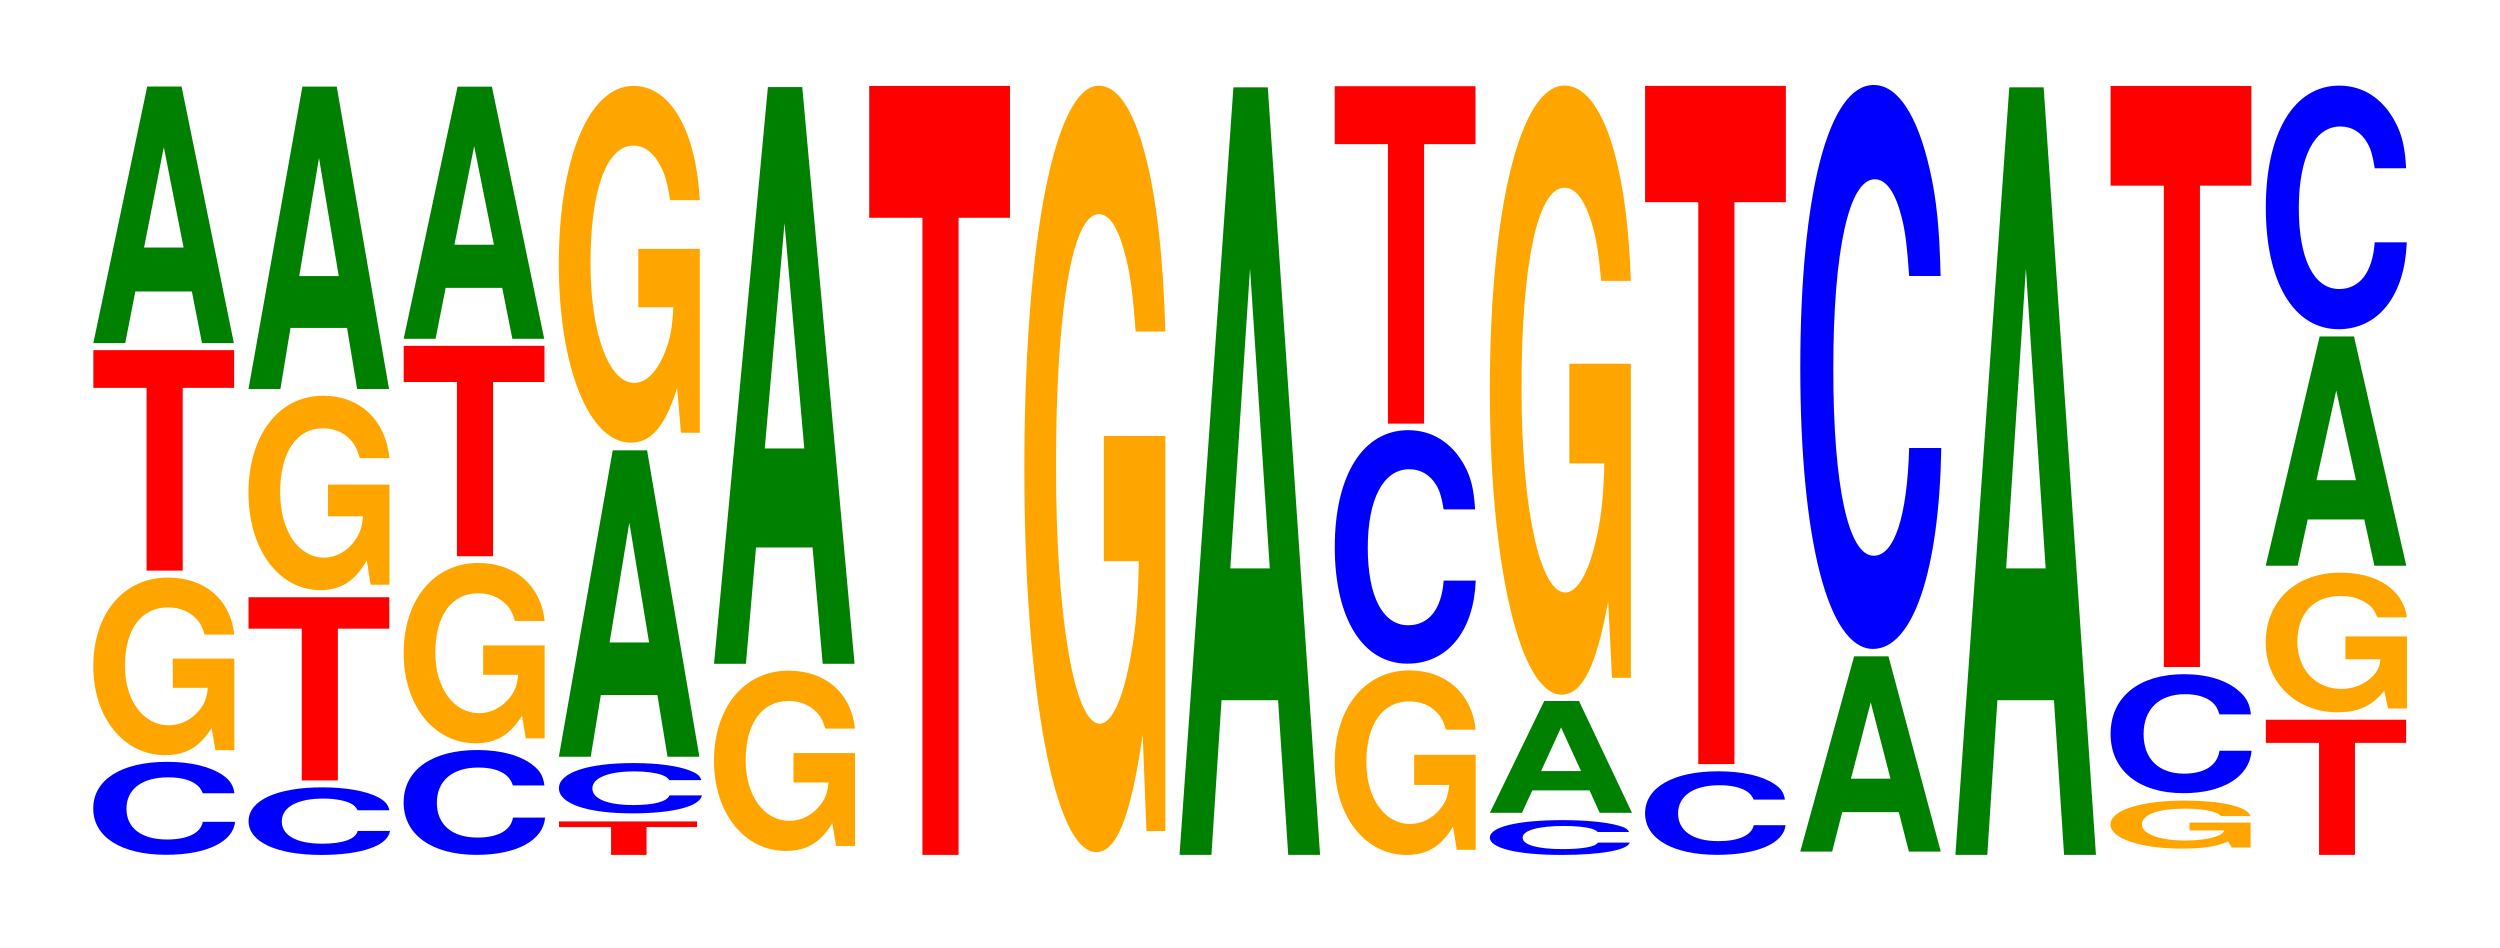 <?xml version="1.0" encoding="UTF-8"?>
<svg xmlns="http://www.w3.org/2000/svg" xmlns:xlink="http://www.w3.org/1999/xlink" width="174pt" height="66pt" viewBox="0 0 174 66" version="1.1">
<defs>
<g>
<symbol overflow="visible" id="glyph0-0">
<path style="stroke:none;" d="M 10.5 -4.094 C 10.422 -4.625 10.219 -4.969 9.75 -5.312 C 8.875 -5.938 7.5 -6.281 5.812 -6.281 C 2.641 -6.281 0.672 -5.047 0.672 -3.031 C 0.672 -1.047 2.625 0.188 5.75 0.188 C 8.547 0.188 10.406 -0.703 10.547 -2.109 L 8.297 -2.109 C 8.156 -1.328 7.25 -0.875 5.812 -0.875 C 4.031 -0.875 2.984 -1.672 2.984 -3.016 C 2.984 -4.391 4.078 -5.203 5.891 -5.203 C 6.688 -5.203 7.359 -5.047 7.781 -4.75 C 8.031 -4.578 8.156 -4.422 8.297 -4.094 Z M 10.5 -4.094 "/>
</symbol>
<symbol overflow="visible" id="glyph1-0">
<path style="stroke:none;" d="M 10.422 -6.344 L 6.141 -6.344 L 6.141 -4.312 L 8.578 -4.312 C 8.516 -3.656 8.375 -3.25 8.047 -2.828 C 7.516 -2.125 6.719 -1.703 5.859 -1.703 C 4.094 -1.703 2.812 -3.406 2.812 -5.844 C 2.812 -8.375 3.938 -9.906 5.797 -9.906 C 6.562 -9.906 7.203 -9.672 7.688 -9.203 C 8 -8.906 8.156 -8.641 8.359 -8.016 L 10.422 -8.016 C 10.156 -10.453 8.375 -11.984 5.797 -11.984 C 2.719 -11.984 0.609 -9.484 0.609 -5.812 C 0.609 -2.234 2.719 0.375 5.609 0.375 C 7.047 0.375 8.016 -0.188 8.844 -1.516 L 9.109 0.031 L 10.422 0.031 Z M 10.422 -6.344 "/>
</symbol>
<symbol overflow="visible" id="glyph2-0">
<path style="stroke:none;" d="M 6.453 -12.719 L 10.031 -12.719 L 10.031 -15.344 L 0.234 -15.344 L 0.234 -12.719 L 3.938 -12.719 L 3.938 0 L 6.453 0 Z M 6.453 -12.719 "/>
</symbol>
<symbol overflow="visible" id="glyph3-0">
<path style="stroke:none;" d="M 7.234 -3.594 L 7.938 0 L 10.156 0 L 6.516 -17.859 L 4.125 -17.859 L 0.375 0 L 2.594 0 L 3.297 -3.594 Z M 6.656 -6.656 L 3.906 -6.656 L 5.281 -13.641 Z M 6.656 -6.656 "/>
</symbol>
<symbol overflow="visible" id="glyph4-0">
<path style="stroke:none;" d="M 10.469 -2.969 C 10.391 -3.359 10.188 -3.594 9.719 -3.859 C 8.859 -4.312 7.469 -4.562 5.797 -4.562 C 2.641 -4.562 0.672 -3.656 0.672 -2.203 C 0.672 -0.766 2.625 0.141 5.734 0.141 C 8.516 0.141 10.375 -0.5 10.516 -1.531 L 8.266 -1.531 C 8.125 -0.953 7.234 -0.641 5.797 -0.641 C 4.016 -0.641 2.984 -1.219 2.984 -2.188 C 2.984 -3.188 4.062 -3.781 5.875 -3.781 C 6.672 -3.781 7.328 -3.656 7.766 -3.453 C 8.016 -3.328 8.125 -3.203 8.266 -2.969 Z M 10.469 -2.969 "/>
</symbol>
<symbol overflow="visible" id="glyph5-0">
<path style="stroke:none;" d="M 6.453 -10.562 L 10.031 -10.562 L 10.031 -12.75 L 0.234 -12.75 L 0.234 -10.562 L 3.938 -10.562 L 3.938 0 L 6.453 0 Z M 6.453 -10.562 "/>
</symbol>
<symbol overflow="visible" id="glyph6-0">
<path style="stroke:none;" d="M 10.422 -6.938 L 6.141 -6.938 L 6.141 -4.734 L 8.578 -4.734 C 8.516 -4 8.375 -3.562 8.047 -3.094 C 7.516 -2.312 6.719 -1.859 5.859 -1.859 C 4.094 -1.859 2.812 -3.734 2.812 -6.391 C 2.812 -9.172 3.938 -10.859 5.797 -10.859 C 6.562 -10.859 7.203 -10.594 7.688 -10.078 C 8 -9.75 8.156 -9.453 8.359 -8.781 L 10.422 -8.781 C 10.156 -11.438 8.375 -13.125 5.797 -13.125 C 2.719 -13.125 0.609 -10.375 0.609 -6.359 C 0.609 -2.438 2.719 0.406 5.609 0.406 C 7.047 0.406 8.016 -0.219 8.844 -1.672 L 9.109 0.031 L 10.422 0.031 Z M 10.422 -6.938 "/>
</symbol>
<symbol overflow="visible" id="glyph7-0">
<path style="stroke:none;" d="M 7.234 -4.25 L 7.938 0 L 10.156 0 L 6.516 -21.047 L 4.125 -21.047 L 0.375 0 L 2.594 0 L 3.297 -4.25 Z M 6.656 -7.859 L 3.906 -7.859 L 5.281 -16.078 Z M 6.656 -7.859 "/>
</symbol>
<symbol overflow="visible" id="glyph8-0">
<path style="stroke:none;" d="M 10.469 -4.609 C 10.391 -5.219 10.203 -5.594 9.719 -5.984 C 8.859 -6.688 7.484 -7.078 5.812 -7.078 C 2.641 -7.078 0.672 -5.688 0.672 -3.422 C 0.672 -1.188 2.625 0.219 5.75 0.219 C 8.531 0.219 10.391 -0.781 10.516 -2.375 L 8.281 -2.375 C 8.141 -1.484 7.234 -0.984 5.812 -0.984 C 4.031 -0.984 2.984 -1.891 2.984 -3.406 C 2.984 -4.938 4.062 -5.859 5.875 -5.859 C 6.688 -5.859 7.344 -5.688 7.766 -5.359 C 8.016 -5.156 8.141 -4.984 8.281 -4.609 Z M 10.469 -4.609 "/>
</symbol>
<symbol overflow="visible" id="glyph9-0">
<path style="stroke:none;" d="M 10.422 -6.438 L 6.141 -6.438 L 6.141 -4.391 L 8.578 -4.391 C 8.516 -3.719 8.375 -3.297 8.047 -2.875 C 7.516 -2.156 6.719 -1.719 5.859 -1.719 C 4.094 -1.719 2.812 -3.469 2.812 -5.922 C 2.812 -8.5 3.938 -10.062 5.797 -10.062 C 6.562 -10.062 7.203 -9.812 7.688 -9.344 C 8 -9.047 8.156 -8.766 8.359 -8.141 L 10.422 -8.141 C 10.156 -10.609 8.375 -12.172 5.797 -12.172 C 2.719 -12.172 0.609 -9.625 0.609 -5.891 C 0.609 -2.266 2.719 0.375 5.609 0.375 C 7.047 0.375 8.016 -0.203 8.844 -1.547 L 9.109 0.031 L 10.422 0.031 Z M 10.422 -6.438 "/>
</symbol>
<symbol overflow="visible" id="glyph10-0">
<path style="stroke:none;" d="M 6.453 -12.125 L 10.031 -12.125 L 10.031 -14.641 L 0.234 -14.641 L 0.234 -12.125 L 3.938 -12.125 L 3.938 0 L 6.453 0 Z M 6.453 -12.125 "/>
</symbol>
<symbol overflow="visible" id="glyph11-0">
<path style="stroke:none;" d="M 7.234 -3.547 L 7.938 0 L 10.156 0 L 6.516 -17.547 L 4.125 -17.547 L 0.375 0 L 2.594 0 L 3.297 -3.547 Z M 6.656 -6.547 L 3.906 -6.547 L 5.281 -13.406 Z M 6.656 -6.547 "/>
</symbol>
<symbol overflow="visible" id="glyph12-0">
<path style="stroke:none;" d="M 6.328 -1.938 L 9.844 -1.938 L 9.844 -2.328 L 0.234 -2.328 L 0.234 -1.938 L 3.859 -1.938 L 3.859 0 L 6.328 0 Z M 6.328 -1.938 "/>
</symbol>
<symbol overflow="visible" id="glyph13-0">
<path style="stroke:none;" d="M 10.594 -2.203 C 10.516 -2.5 10.312 -2.672 9.828 -2.859 C 8.969 -3.203 7.562 -3.391 5.875 -3.391 C 2.672 -3.391 0.688 -2.719 0.688 -1.641 C 0.688 -0.562 2.656 0.109 5.812 0.109 C 8.625 0.109 10.5 -0.375 10.641 -1.141 L 8.375 -1.141 C 8.234 -0.719 7.312 -0.469 5.875 -0.469 C 4.062 -0.469 3.016 -0.906 3.016 -1.625 C 3.016 -2.359 4.109 -2.812 5.953 -2.812 C 6.75 -2.812 7.422 -2.719 7.859 -2.562 C 8.109 -2.469 8.234 -2.391 8.375 -2.203 Z M 10.594 -2.203 "/>
</symbol>
<symbol overflow="visible" id="glyph14-0">
<path style="stroke:none;" d="M 7.234 -4.297 L 7.938 0 L 10.156 0 L 6.516 -21.328 L 4.125 -21.328 L 0.375 0 L 2.594 0 L 3.297 -4.297 Z M 6.656 -7.953 L 3.906 -7.953 L 5.281 -16.297 Z M 6.656 -7.953 "/>
</symbol>
<symbol overflow="visible" id="glyph15-0">
<path style="stroke:none;" d="M 10.422 -12.734 L 6.141 -12.734 L 6.141 -8.672 L 8.578 -8.672 C 8.516 -7.344 8.375 -6.531 8.047 -5.688 C 7.516 -4.25 6.719 -3.406 5.859 -3.406 C 4.094 -3.406 2.812 -6.859 2.812 -11.734 C 2.812 -16.828 3.938 -19.922 5.797 -19.922 C 6.562 -19.922 7.203 -19.438 7.688 -18.5 C 8 -17.906 8.156 -17.359 8.359 -16.125 L 10.422 -16.125 C 10.156 -21 8.375 -24.078 5.797 -24.078 C 2.719 -24.078 0.609 -19.047 0.609 -11.672 C 0.609 -4.484 2.719 0.75 5.609 0.75 C 7.047 0.75 8.016 -0.391 8.844 -3.062 L 9.109 0.062 L 10.422 0.062 Z M 10.422 -12.734 "/>
</symbol>
<symbol overflow="visible" id="glyph16-0">
<path style="stroke:none;" d="M 10.422 -6.438 L 6.141 -6.438 L 6.141 -4.391 L 8.578 -4.391 C 8.516 -3.719 8.375 -3.297 8.047 -2.875 C 7.516 -2.156 6.719 -1.719 5.859 -1.719 C 4.094 -1.719 2.812 -3.469 2.812 -5.922 C 2.812 -8.5 3.938 -10.062 5.797 -10.062 C 6.562 -10.062 7.203 -9.812 7.688 -9.344 C 8 -9.047 8.156 -8.766 8.359 -8.141 L 10.422 -8.141 C 10.156 -10.609 8.375 -12.172 5.797 -12.172 C 2.719 -12.172 0.609 -9.625 0.609 -5.891 C 0.609 -2.266 2.719 0.375 5.609 0.375 C 7.047 0.375 8.016 -0.203 8.844 -1.547 L 9.109 0.031 L 10.422 0.031 Z M 10.422 -6.438 "/>
</symbol>
<symbol overflow="visible" id="glyph17-0">
<path style="stroke:none;" d="M 7.234 -8.094 L 7.938 0 L 10.156 0 L 6.516 -40.141 L 4.125 -40.141 L 0.375 0 L 2.594 0 L 3.297 -8.094 Z M 6.656 -14.984 L 3.906 -14.984 L 5.281 -30.672 Z M 6.656 -14.984 "/>
</symbol>
<symbol overflow="visible" id="glyph18-0">
<path style="stroke:none;" d="M 6.453 -44.344 L 10.031 -44.344 L 10.031 -53.516 L 0.234 -53.516 L 0.234 -44.344 L 3.938 -44.344 L 3.938 0 L 6.453 0 Z M 6.453 -44.344 "/>
</symbol>
<symbol overflow="visible" id="glyph19-0">
<path style="stroke:none;" d="M 10.422 -27.359 L 6.141 -27.359 L 6.141 -18.641 L 8.578 -18.641 C 8.516 -15.781 8.375 -14.031 8.047 -12.219 C 7.516 -9.141 6.719 -7.328 5.859 -7.328 C 4.094 -7.328 2.812 -14.734 2.812 -25.203 C 2.812 -36.156 3.938 -42.797 5.797 -42.797 C 6.562 -42.797 7.203 -41.75 7.688 -39.719 C 8 -38.469 8.156 -37.281 8.359 -34.625 L 10.422 -34.625 C 10.156 -45.094 8.375 -51.734 5.797 -51.734 C 2.719 -51.734 0.609 -40.906 0.609 -25.062 C 0.609 -9.641 2.719 1.609 5.609 1.609 C 7.047 1.609 8.016 -0.844 8.844 -6.562 L 9.109 0.141 L 10.422 0.141 Z M 10.422 -27.359 "/>
</symbol>
<symbol overflow="visible" id="glyph20-0">
<path style="stroke:none;" d="M 7.234 -10.766 L 7.938 0 L 10.156 0 L 6.516 -53.422 L 4.125 -53.422 L 0.375 0 L 2.594 0 L 3.297 -10.766 Z M 6.656 -19.938 L 3.906 -19.938 L 5.281 -40.812 Z M 6.656 -19.938 "/>
</symbol>
<symbol overflow="visible" id="glyph21-0">
<path style="stroke:none;" d="M 10.422 -6.578 L 6.141 -6.578 L 6.141 -4.484 L 8.578 -4.484 C 8.516 -3.797 8.375 -3.375 8.047 -2.938 C 7.516 -2.203 6.719 -1.766 5.859 -1.766 C 4.094 -1.766 2.812 -3.547 2.812 -6.062 C 2.812 -8.703 3.938 -10.297 5.797 -10.297 C 6.562 -10.297 7.203 -10.047 7.688 -9.562 C 8 -9.25 8.156 -8.969 8.359 -8.328 L 10.422 -8.328 C 10.156 -10.844 8.375 -12.453 5.797 -12.453 C 2.719 -12.453 0.609 -9.844 0.609 -6.031 C 0.609 -2.312 2.719 0.391 5.609 0.391 C 7.047 0.391 8.016 -0.203 8.844 -1.578 L 9.109 0.031 L 10.422 0.031 Z M 10.422 -6.578 "/>
</symbol>
<symbol overflow="visible" id="glyph22-0">
<path style="stroke:none;" d="M 10.438 -10.25 C 10.359 -11.594 10.172 -12.453 9.688 -13.328 C 8.828 -14.891 7.453 -15.766 5.781 -15.766 C 2.641 -15.766 0.672 -12.641 0.672 -7.625 C 0.672 -2.641 2.625 0.484 5.734 0.484 C 8.5 0.484 10.344 -1.75 10.484 -5.297 L 8.25 -5.297 C 8.109 -3.312 7.219 -2.188 5.781 -2.188 C 4.016 -2.188 2.969 -4.188 2.969 -7.578 C 2.969 -11 4.062 -13.047 5.859 -13.047 C 6.656 -13.047 7.312 -12.656 7.75 -11.922 C 8 -11.484 8.109 -11.094 8.25 -10.25 Z M 10.438 -10.25 "/>
</symbol>
<symbol overflow="visible" id="glyph23-0">
<path style="stroke:none;" d="M 6.453 -19.453 L 10.031 -19.453 L 10.031 -23.484 L 0.234 -23.484 L 0.234 -19.453 L 3.938 -19.453 L 3.938 0 L 6.453 0 Z M 6.453 -19.453 "/>
</symbol>
<symbol overflow="visible" id="glyph24-0">
<path style="stroke:none;" d="M 10.359 -1.516 C 10.281 -1.719 10.078 -1.844 9.609 -1.969 C 8.766 -2.203 7.391 -2.344 5.734 -2.344 C 2.609 -2.344 0.672 -1.875 0.672 -1.125 C 0.672 -0.391 2.594 0.078 5.688 0.078 C 8.422 0.078 10.266 -0.266 10.406 -0.781 L 8.188 -0.781 C 8.047 -0.5 7.156 -0.328 5.734 -0.328 C 3.984 -0.328 2.953 -0.625 2.953 -1.125 C 2.953 -1.625 4.031 -1.938 5.812 -1.938 C 6.609 -1.938 7.266 -1.875 7.688 -1.766 C 7.922 -1.703 8.047 -1.641 8.188 -1.516 Z M 10.359 -1.516 "/>
</symbol>
<symbol overflow="visible" id="glyph25-0">
<path style="stroke:none;" d="M 7.312 -1.562 L 8.016 0 L 10.266 0 L 6.578 -7.781 L 4.156 -7.781 L 0.375 0 L 2.609 0 L 3.328 -1.562 Z M 6.719 -2.906 L 3.938 -2.906 L 5.328 -5.938 Z M 6.719 -2.906 "/>
</symbol>
<symbol overflow="visible" id="glyph26-0">
<path style="stroke:none;" d="M 10.422 -21.75 L 6.141 -21.75 L 6.141 -14.812 L 8.578 -14.812 C 8.516 -12.531 8.375 -11.156 8.047 -9.703 C 7.516 -7.266 6.719 -5.828 5.859 -5.828 C 4.094 -5.828 2.812 -11.703 2.812 -20.031 C 2.812 -28.734 3.938 -34 5.797 -34 C 6.562 -34 7.203 -33.172 7.688 -31.562 C 8 -30.562 8.156 -29.625 8.359 -27.516 L 10.422 -27.516 C 10.156 -35.828 8.375 -41.109 5.797 -41.109 C 2.719 -41.109 0.609 -32.5 0.609 -19.906 C 0.609 -7.656 2.719 1.281 5.609 1.281 C 7.047 1.281 8.016 -0.672 8.844 -5.219 L 9.109 0.109 L 10.422 0.109 Z M 10.422 -21.75 "/>
</symbol>
<symbol overflow="visible" id="glyph27-0">
<path style="stroke:none;" d="M 10.406 -3.672 C 10.328 -4.141 10.141 -4.453 9.656 -4.766 C 8.812 -5.328 7.438 -5.641 5.766 -5.641 C 2.625 -5.641 0.672 -4.516 0.672 -2.719 C 0.672 -0.938 2.609 0.172 5.703 0.172 C 8.469 0.172 10.312 -0.625 10.453 -1.891 L 8.234 -1.891 C 8.094 -1.188 7.188 -0.781 5.766 -0.781 C 4 -0.781 2.969 -1.5 2.969 -2.703 C 2.969 -3.938 4.047 -4.672 5.844 -4.672 C 6.641 -4.672 7.297 -4.531 7.719 -4.266 C 7.969 -4.109 8.094 -3.969 8.234 -3.672 Z M 10.406 -3.672 "/>
</symbol>
<symbol overflow="visible" id="glyph28-0">
<path style="stroke:none;" d="M 6.453 -39.109 L 10.031 -39.109 L 10.031 -47.203 L 0.234 -47.203 L 0.234 -39.109 L 3.938 -39.109 L 3.938 0 L 6.453 0 Z M 6.453 -39.109 "/>
</symbol>
<symbol overflow="visible" id="glyph29-0">
<path style="stroke:none;" d="M 7.234 -2.75 L 7.938 0 L 10.156 0 L 6.516 -13.594 L 4.125 -13.594 L 0.375 0 L 2.594 0 L 3.297 -2.75 Z M 6.656 -5.078 L 3.906 -5.078 L 5.281 -10.391 Z M 6.656 -5.078 "/>
</symbol>
<symbol overflow="visible" id="glyph30-0">
<path style="stroke:none;" d="M 10.438 -24.766 C 10.359 -28 10.172 -30.047 9.688 -32.156 C 8.828 -35.969 7.453 -38.062 5.781 -38.062 C 2.641 -38.062 0.672 -30.516 0.672 -18.391 C 0.672 -6.375 2.625 1.188 5.734 1.188 C 8.5 1.188 10.344 -4.219 10.484 -12.797 L 8.25 -12.797 C 8.109 -8.016 7.219 -5.297 5.781 -5.297 C 4.016 -5.297 2.969 -10.125 2.969 -18.297 C 2.969 -26.562 4.062 -31.5 5.859 -31.5 C 6.656 -31.5 7.312 -30.562 7.75 -28.766 C 8 -27.75 8.109 -26.766 8.25 -24.766 Z M 10.438 -24.766 "/>
</symbol>
<symbol overflow="visible" id="glyph31-0">
<path style="stroke:none;" d="M 10.359 -1.719 L 6.109 -1.719 L 6.109 -1.172 L 8.531 -1.172 C 8.469 -1 8.328 -0.875 8 -0.766 C 7.484 -0.578 6.672 -0.469 5.828 -0.469 C 4.062 -0.469 2.797 -0.922 2.797 -1.578 C 2.797 -2.281 3.922 -2.688 5.766 -2.688 C 6.531 -2.688 7.172 -2.625 7.656 -2.5 C 7.953 -2.422 8.125 -2.344 8.312 -2.172 L 10.359 -2.172 C 10.109 -2.844 8.328 -3.25 5.766 -3.25 C 2.703 -3.25 0.609 -2.578 0.609 -1.578 C 0.609 -0.609 2.719 0.094 5.578 0.094 C 7.016 0.094 7.969 -0.047 8.797 -0.406 L 9.047 0.016 L 10.359 0.016 Z M 10.359 -1.719 "/>
</symbol>
<symbol overflow="visible" id="glyph32-0">
<path style="stroke:none;" d="M 10.438 -5.234 C 10.359 -5.906 10.172 -6.344 9.688 -6.781 C 8.828 -7.594 7.453 -8.031 5.781 -8.031 C 2.641 -8.031 0.672 -6.438 0.672 -3.875 C 0.672 -1.344 2.625 0.25 5.734 0.25 C 8.5 0.25 10.344 -0.891 10.484 -2.703 L 8.25 -2.703 C 8.109 -1.688 7.219 -1.109 5.781 -1.109 C 4.016 -1.109 2.969 -2.141 2.969 -3.859 C 2.969 -5.609 4.062 -6.641 5.859 -6.641 C 6.656 -6.641 7.312 -6.453 7.75 -6.078 C 8 -5.859 8.109 -5.656 8.25 -5.234 Z M 10.438 -5.234 "/>
</symbol>
<symbol overflow="visible" id="glyph33-0">
<path style="stroke:none;" d="M 6.453 -33.5 L 10.031 -33.5 L 10.031 -40.438 L 0.234 -40.438 L 0.234 -33.5 L 3.938 -33.5 L 3.938 0 L 6.453 0 Z M 6.453 -33.5 "/>
</symbol>
<symbol overflow="visible" id="glyph34-0">
<path style="stroke:none;" d="M 6.438 -7.797 L 10 -7.797 L 10 -9.406 L 0.234 -9.406 L 0.234 -7.797 L 3.938 -7.797 L 3.938 0 L 6.438 0 Z M 6.438 -7.797 "/>
</symbol>
<symbol overflow="visible" id="glyph35-0">
<path style="stroke:none;" d="M 10.438 -4.984 L 6.156 -4.984 L 6.156 -3.391 L 8.594 -3.391 C 8.531 -2.875 8.391 -2.562 8.062 -2.219 C 7.531 -1.672 6.734 -1.328 5.875 -1.328 C 4.094 -1.328 2.812 -2.688 2.812 -4.594 C 2.812 -6.594 3.953 -7.797 5.812 -7.797 C 6.578 -7.797 7.219 -7.609 7.719 -7.234 C 8.016 -7.016 8.188 -6.797 8.375 -6.312 L 10.438 -6.312 C 10.172 -8.219 8.391 -9.422 5.797 -9.422 C 2.719 -9.422 0.609 -7.453 0.609 -4.562 C 0.609 -1.75 2.734 0.297 5.625 0.297 C 7.062 0.297 8.031 -0.156 8.859 -1.203 L 9.125 0.031 L 10.438 0.031 Z M 10.438 -4.984 "/>
</symbol>
<symbol overflow="visible" id="glyph36-0">
<path style="stroke:none;" d="M 7.234 -3.219 L 7.938 0 L 10.156 0 L 6.516 -15.953 L 4.125 -15.953 L 0.375 0 L 2.594 0 L 3.297 -3.219 Z M 6.656 -5.953 L 3.906 -5.953 L 5.281 -12.188 Z M 6.656 -5.953 "/>
</symbol>
<symbol overflow="visible" id="glyph37-0">
<path style="stroke:none;" d="M 10.438 -10.688 C 10.359 -12.094 10.172 -12.984 9.688 -13.891 C 8.828 -15.531 7.453 -16.438 5.781 -16.438 C 2.641 -16.438 0.672 -13.172 0.672 -7.938 C 0.672 -2.75 2.625 0.516 5.734 0.516 C 8.5 0.516 10.344 -1.812 10.484 -5.531 L 8.25 -5.531 C 8.109 -3.469 7.219 -2.281 5.781 -2.281 C 4.016 -2.281 2.969 -4.375 2.969 -7.906 C 2.969 -11.469 4.062 -13.594 5.859 -13.594 C 6.656 -13.594 7.312 -13.203 7.75 -12.422 C 8 -11.984 8.109 -11.562 8.25 -10.688 Z M 10.438 -10.688 "/>
</symbol>
</g>
</defs>
<g id="surface1">
<g style="fill:rgb(0%,0%,100%);fill-opacity:1;">
  <use xlink:href="#glyph0-0" x="5.817" y="59.305"/>
</g>
<g style="fill:rgb(100%,64.647%,0%);fill-opacity:1;">
  <use xlink:href="#glyph1-0" x="5.885" y="52.183"/>
</g>
<g style="fill:rgb(100%,0%,0%);fill-opacity:1;">
  <use xlink:href="#glyph2-0" x="6.263" y="39.715"/>
</g>
<g style="fill:rgb(0%,50.194%,0%);fill-opacity:1;">
  <use xlink:href="#glyph3-0" x="6.121" y="23.882"/>
</g>
<g style="fill:rgb(0%,0%,100%);fill-opacity:1;">
  <use xlink:href="#glyph4-0" x="16.628" y="59.362"/>
</g>
<g style="fill:rgb(100%,0%,0%);fill-opacity:1;">
  <use xlink:href="#glyph5-0" x="17.063" y="54.317"/>
</g>
<g style="fill:rgb(100%,64.647%,0%);fill-opacity:1;">
  <use xlink:href="#glyph6-0" x="16.685" y="40.668"/>
</g>
<g style="fill:rgb(0%,50.194%,0%);fill-opacity:1;">
  <use xlink:href="#glyph7-0" x="16.921" y="27.074"/>
</g>
<g style="fill:rgb(0%,0%,100%);fill-opacity:1;">
  <use xlink:href="#glyph8-0" x="27.421" y="59.279"/>
</g>
<g style="fill:rgb(100%,64.647%,0%);fill-opacity:1;">
  <use xlink:href="#glyph9-0" x="27.485" y="51.356"/>
</g>
<g style="fill:rgb(100%,0%,0%);fill-opacity:1;">
  <use xlink:href="#glyph10-0" x="27.863" y="38.713"/>
</g>
<g style="fill:rgb(0%,50.194%,0%);fill-opacity:1;">
  <use xlink:href="#glyph11-0" x="27.721" y="23.581"/>
</g>
<g style="fill:rgb(100%,0%,0%);fill-opacity:1;">
  <use xlink:href="#glyph12-0" x="38.671" y="59.5"/>
</g>
<g style="fill:rgb(0%,0%,100%);fill-opacity:1;">
  <use xlink:href="#glyph13-0" x="38.213" y="56.501"/>
</g>
<g style="fill:rgb(0%,50.194%,0%);fill-opacity:1;">
  <use xlink:href="#glyph14-0" x="38.521" y="52.67"/>
</g>
<g style="fill:rgb(100%,64.647%,0%);fill-opacity:1;">
  <use xlink:href="#glyph15-0" x="38.285" y="30.057"/>
</g>
<g style="fill:rgb(100%,64.647%,0%);fill-opacity:1;">
  <use xlink:href="#glyph16-0" x="49.085" y="58.85"/>
</g>
<g style="fill:rgb(0%,50.194%,0%);fill-opacity:1;">
  <use xlink:href="#glyph17-0" x="49.321" y="46.199"/>
</g>
<g style="fill:rgb(100%,0%,0%);fill-opacity:1;">
  <use xlink:href="#glyph18-0" x="60.263" y="59.5"/>
</g>
<g style="fill:rgb(100%,64.647%,0%);fill-opacity:1;">
  <use xlink:href="#glyph19-0" x="70.685" y="57.698"/>
</g>
<g style="fill:rgb(0%,50.194%,0%);fill-opacity:1;">
  <use xlink:href="#glyph20-0" x="81.721" y="59.5"/>
</g>
<g style="fill:rgb(100%,64.647%,0%);fill-opacity:1;">
  <use xlink:href="#glyph21-0" x="92.285" y="59.114"/>
</g>
<g style="fill:rgb(0%,0%,100%);fill-opacity:1;">
  <use xlink:href="#glyph22-0" x="92.228" y="45.706"/>
</g>
<g style="fill:rgb(100%,0%,0%);fill-opacity:1;">
  <use xlink:href="#glyph23-0" x="92.663" y="29.485"/>
</g>
<g style="fill:rgb(0%,0%,100%);fill-opacity:1;">
  <use xlink:href="#glyph24-0" x="103.021" y="59.425"/>
</g>
<g style="fill:rgb(0%,50.194%,0%);fill-opacity:1;">
  <use xlink:href="#glyph25-0" x="103.321" y="56.572"/>
</g>
<g style="fill:rgb(100%,64.647%,0%);fill-opacity:1;">
  <use xlink:href="#glyph26-0" x="103.085" y="47.065"/>
</g>
<g style="fill:rgb(0%,0%,100%);fill-opacity:1;">
  <use xlink:href="#glyph27-0" x="113.825" y="59.324"/>
</g>
<g style="fill:rgb(100%,0%,0%);fill-opacity:1;">
  <use xlink:href="#glyph28-0" x="114.263" y="53.182"/>
</g>
<g style="fill:rgb(0%,50.194%,0%);fill-opacity:1;">
  <use xlink:href="#glyph29-0" x="124.921" y="59.273"/>
</g>
<g style="fill:rgb(0%,0%,100%);fill-opacity:1;">
  <use xlink:href="#glyph30-0" x="124.628" y="43.977"/>
</g>
<g style="fill:rgb(0%,50.194%,0%);fill-opacity:1;">
  <use xlink:href="#glyph20-0" x="135.721" y="59.5"/>
</g>
<g style="fill:rgb(100%,64.647%,0%);fill-opacity:1;">
  <use xlink:href="#glyph31-0" x="146.281" y="58.97"/>
</g>
<g style="fill:rgb(0%,0%,100%);fill-opacity:1;">
  <use xlink:href="#glyph32-0" x="146.225" y="54.955"/>
</g>
<g style="fill:rgb(100%,0%,0%);fill-opacity:1;">
  <use xlink:href="#glyph33-0" x="146.663" y="46.423"/>
</g>
<g style="fill:rgb(100%,0%,0%);fill-opacity:1;">
  <use xlink:href="#glyph34-0" x="157.467" y="59.5"/>
</g>
<g style="fill:rgb(100%,64.647%,0%);fill-opacity:1;">
  <use xlink:href="#glyph35-0" x="157.085" y="49.278"/>
</g>
<g style="fill:rgb(0%,50.194%,0%);fill-opacity:1;">
  <use xlink:href="#glyph36-0" x="157.321" y="39.373"/>
</g>
<g style="fill:rgb(0%,0%,100%);fill-opacity:1;">
  <use xlink:href="#glyph37-0" x="157.028" y="22.397"/>
</g>
</g>
</svg>
